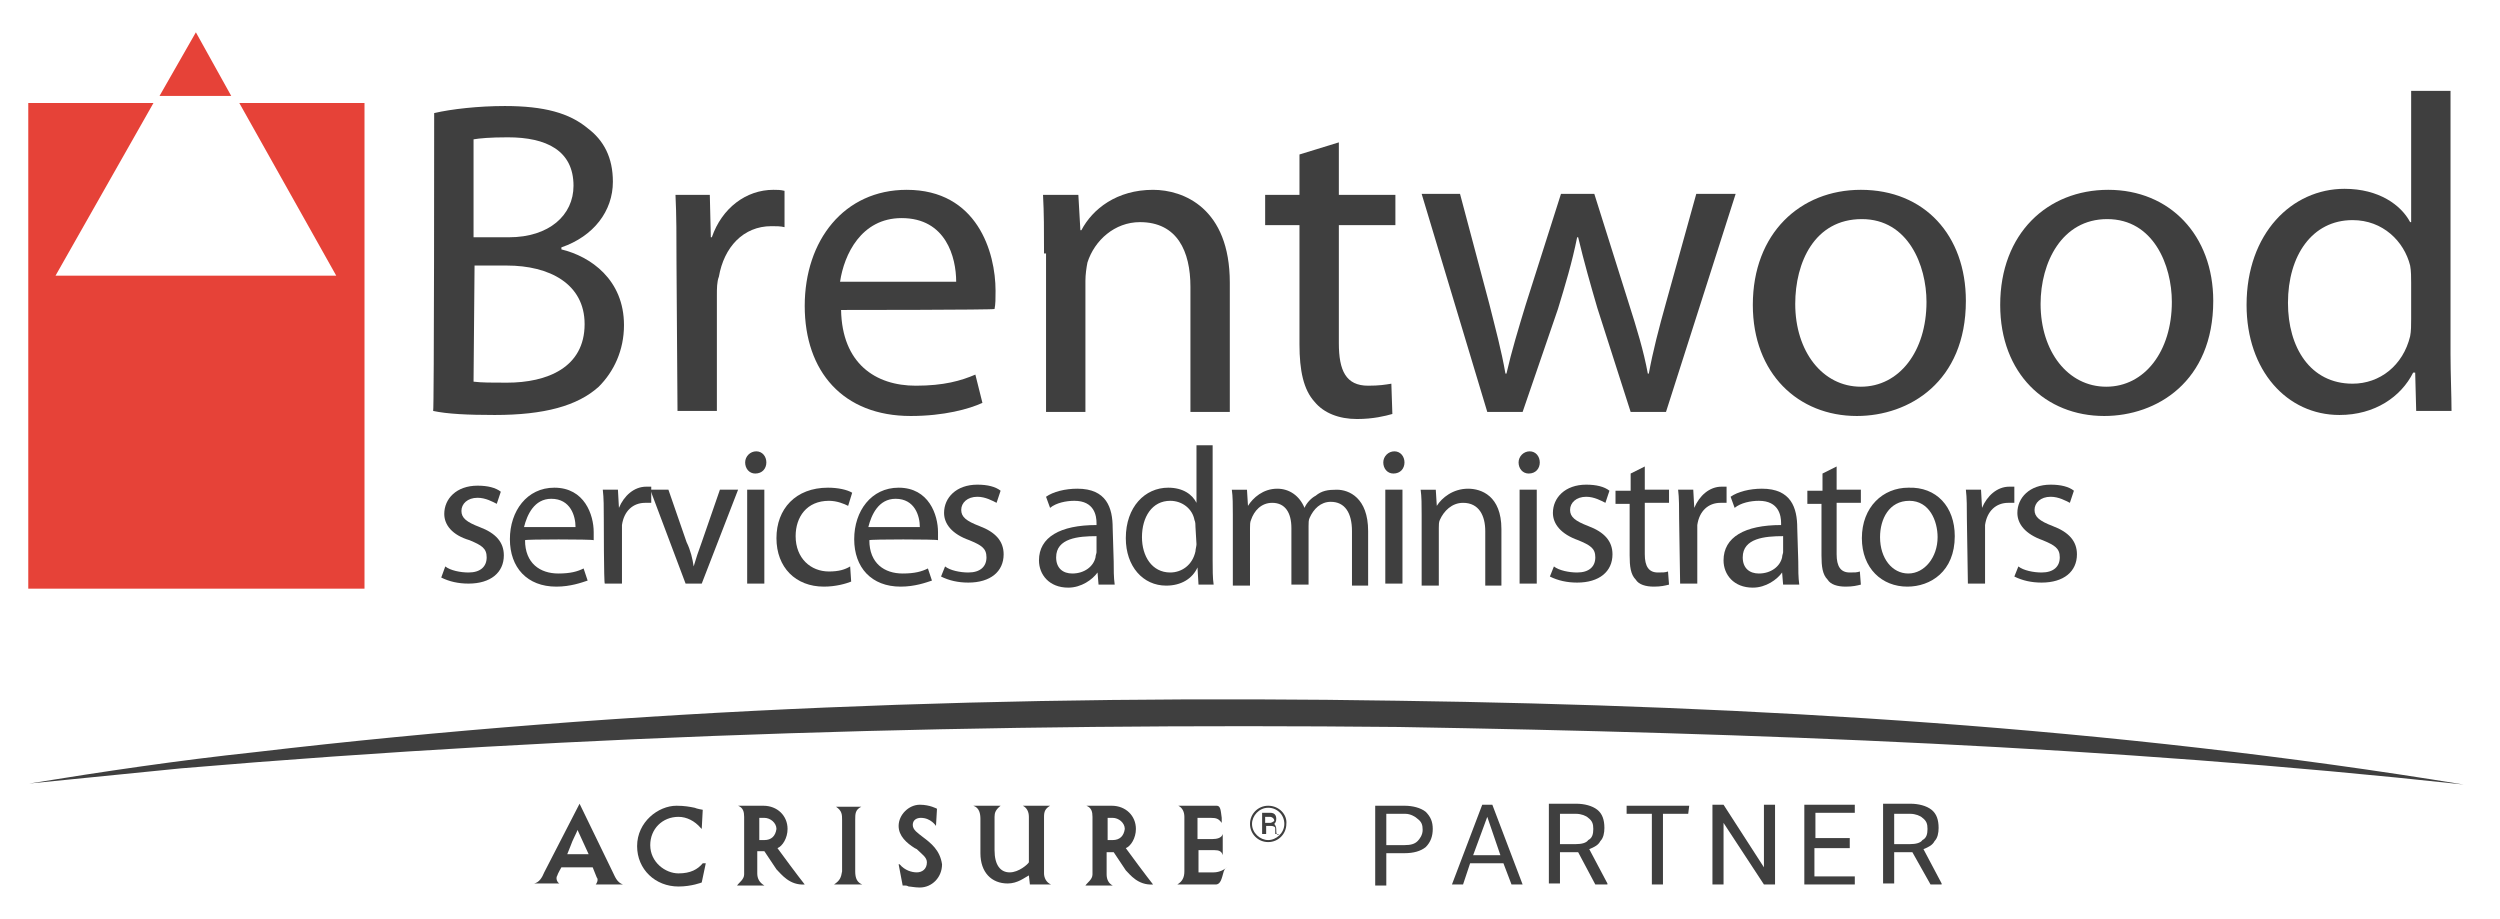 <?xml version="1.0" encoding="UTF-8"?> <!-- Generator: Adobe Illustrator 27.4.0, SVG Export Plug-In . SVG Version: 6.00 Build 0) --> <svg xmlns="http://www.w3.org/2000/svg" xmlns:xlink="http://www.w3.org/1999/xlink" version="1.1" id="Layer_1" x="0px" y="0px" viewBox="0 0 247.6 91" style="enable-background:new 0 0 247.6 91;" xml:space="preserve"> <style type="text/css"> .st0{fill-rule:evenodd;clip-rule:evenodd;fill:#E64238;} .st1{fill:#3F3F3F;} </style> <path class="st0" d="M2.8,10.2h12.4L5.5,27.3h13.9h13.9l-9.6-17.1h12.4v48.1H2.8V10.2L2.8,10.2z M19.4,3.2l3.5,6.3h-7.1L19.4,3.2 L19.4,3.2z"></path> <g> <path class="st1" d="M44.1,56.1c0.5,0.4,1.5,0.6,2.3,0.6c1.2,0,1.8-0.6,1.8-1.5s-0.5-1.2-1.7-1.7C44.8,53,44,52,44,50.9 c0-1.5,1.2-2.8,3.3-2.8c1,0,1.8,0.2,2.3,0.6l-0.4,1.2c-0.4-0.2-1.1-0.6-1.9-0.6c-1,0-1.6,0.6-1.6,1.3s0.5,1.1,1.8,1.6 c1.6,0.6,2.4,1.5,2.4,2.8c0,1.7-1.3,2.8-3.5,2.8c-1,0-1.9-0.2-2.7-0.6L44.1,56.1z"></path> <path class="st1" d="M52,53.5c0,2.3,1.5,3.3,3.3,3.3c1.2,0,1.9-0.2,2.5-0.5l0.4,1.2c-0.6,0.2-1.7,0.6-3.1,0.6 c-2.9,0-4.6-1.9-4.6-4.7s1.7-5.1,4.4-5.1c3,0,3.9,2.7,3.9,4.4c0,0.4,0,0.6,0,0.8C58.6,53.4,52,53.4,52,53.5z M57,52.2 c0-1.1-0.5-2.8-2.4-2.8c-1.7,0-2.4,1.6-2.7,2.8H57z"></path> <path class="st1" d="M59.8,51.4c0-1.1,0-2.1-0.1-2.9h1.5l0.1,1.8l0,0c0.5-1.2,1.5-2.1,2.7-2.1c0.1,0,0.4,0,0.5,0v1.6 c-0.1,0-0.4,0-0.6,0c-1.2,0-2.1,0.8-2.3,2.2c0,0.2,0,0.5,0,0.8v5h-1.7C59.8,57.8,59.8,51.4,59.8,51.4z"></path> <path class="st1" d="M66.2,48.5l1.8,5.2c0.4,0.8,0.6,1.7,0.7,2.4l0,0c0.2-0.7,0.5-1.6,0.8-2.4l1.8-5.2h1.8l-3.6,9.3h-1.6l-3.5-9.3 H66.2z"></path> <path class="st1" d="M75.9,45.8c0,0.6-0.4,1.1-1.1,1.1c-0.6,0-1-0.5-1-1.1s0.5-1.1,1.1-1.1S75.9,45.2,75.9,45.8z M74,57.8v-9.3h1.7 v9.3H74z"></path> <path class="st1" d="M84.3,57.6c-0.5,0.2-1.5,0.5-2.7,0.5c-2.8,0-4.7-1.9-4.7-4.8c0-2.9,1.9-5,5.1-5c1,0,1.9,0.2,2.4,0.5L84,50.1 c-0.4-0.2-1.1-0.5-1.9-0.5c-2.2,0-3.3,1.6-3.3,3.5c0,2.2,1.5,3.5,3.3,3.5c1,0,1.6-0.2,2.1-0.5L84.3,57.6z"></path> <path class="st1" d="M86.1,53.5c0,2.3,1.5,3.3,3.3,3.3c1.2,0,1.9-0.2,2.5-0.5l0.4,1.2c-0.6,0.2-1.7,0.6-3.1,0.6 c-2.9,0-4.6-1.9-4.6-4.7s1.7-5.1,4.4-5.1c3,0,3.9,2.7,3.9,4.4c0,0.4,0,0.6,0,0.8C92.8,53.4,86.1,53.4,86.1,53.5z M91.1,52.2 c0-1.1-0.5-2.8-2.4-2.8c-1.7,0-2.4,1.6-2.7,2.8H91.1z"></path> <path class="st1" d="M93.6,56.1c0.5,0.4,1.5,0.6,2.3,0.6c1.2,0,1.8-0.6,1.8-1.5S97.2,54,96,53.5c-1.7-0.6-2.5-1.6-2.5-2.7 c0-1.5,1.2-2.8,3.3-2.8c1,0,1.8,0.2,2.3,0.6l-0.4,1.2c-0.4-0.2-1.1-0.6-1.9-0.6c-1,0-1.6,0.6-1.6,1.3s0.5,1.1,1.8,1.6 c1.6,0.6,2.4,1.5,2.4,2.8c0,1.7-1.3,2.8-3.5,2.8c-1,0-1.9-0.2-2.7-0.6L93.6,56.1z"></path> <path class="st1" d="M110.3,55.6c0,0.8,0,1.6,0.1,2.3h-1.6l-0.1-1.2l0,0c-0.5,0.7-1.6,1.5-2.9,1.5c-1.9,0-2.9-1.3-2.9-2.7 c0-2.3,2.1-3.5,5.7-3.5v-0.2c0-0.7-0.2-2.2-2.2-2.2c-0.8,0-1.8,0.2-2.4,0.7l-0.4-1.1c0.7-0.5,1.9-0.8,3.1-0.8 c2.9,0,3.5,1.9,3.5,3.9L110.3,55.6L110.3,55.6z M108.6,53.1c-1.8,0-4,0.2-4,2.1c0,1.1,0.7,1.6,1.6,1.6c1.2,0,2.1-0.7,2.3-1.6 c0-0.2,0.1-0.4,0.1-0.5V53.1z"></path> <path class="st1" d="M120.1,44.1v11.4c0,0.8,0,1.8,0.1,2.4h-1.5l-0.1-1.7l0,0c-0.5,1.1-1.6,1.8-3.1,1.8c-2.3,0-4-1.9-4-4.7 c0-3.1,1.9-5,4.2-5c1.5,0,2.4,0.7,2.8,1.5l0,0v-5.7H120.1z M118.4,52.2c0-0.2,0-0.5-0.1-0.7c-0.2-1.1-1.2-1.9-2.4-1.9 c-1.8,0-2.8,1.6-2.8,3.6c0,1.9,1,3.5,2.8,3.5c1.1,0,2.2-0.7,2.5-2.1c0-0.2,0.1-0.5,0.1-0.7L118.4,52.2 C118.5,52.2,118.4,52.2,118.4,52.2z"></path> <path class="st1" d="M122.1,51c0-1,0-1.8-0.1-2.5h1.5l0.1,1.6l0,0c0.5-0.8,1.5-1.7,2.9-1.7c1.2,0,2.2,0.7,2.7,1.9l0,0 c0.2-0.5,0.7-1,1.1-1.2c0.6-0.5,1.2-0.6,2.1-0.6c1.2,0,3.1,0.8,3.1,4.1V58h-1.6v-5.4c0-1.8-0.7-2.9-2.1-2.9c-1,0-1.7,0.7-2.1,1.6 c-0.1,0.2-0.1,0.5-0.1,0.8v5.8h-1.7v-5.6c0-1.5-0.6-2.5-1.9-2.5c-1.1,0-1.8,0.8-2.1,1.7c-0.1,0.2-0.1,0.5-0.1,0.8V58h-1.7 C122.1,58.1,122.1,51,122.1,51z"></path> <path class="st1" d="M139.1,45.8c0,0.6-0.4,1.1-1.1,1.1c-0.6,0-1-0.5-1-1.1s0.5-1.1,1.1-1.1C138.7,44.7,139.1,45.2,139.1,45.8z M137.2,57.8v-9.3h1.7v9.3H137.2z"></path> <path class="st1" d="M140.8,51c0-1,0-1.8-0.1-2.5h1.5l0.1,1.6l0,0c0.5-0.8,1.6-1.7,3.1-1.7c1.3,0,3.3,0.7,3.3,4V58h-1.6v-5.4 c0-1.5-0.6-2.8-2.2-2.8c-1.1,0-1.9,0.8-2.3,1.7c-0.1,0.2-0.1,0.5-0.1,0.8V58h-1.7C140.8,57.9,140.8,51,140.8,51z"></path> <path class="st1" d="M152.5,45.8c0,0.6-0.4,1.1-1.1,1.1c-0.6,0-1-0.5-1-1.1s0.5-1.1,1.1-1.1S152.5,45.2,152.5,45.8z M150.5,57.8 v-9.3h1.7v9.3H150.5z"></path> <path class="st1" d="M153.9,56.1c0.5,0.4,1.5,0.6,2.3,0.6c1.2,0,1.8-0.6,1.8-1.5s-0.5-1.2-1.7-1.7c-1.7-0.6-2.5-1.6-2.5-2.7 c0-1.5,1.2-2.8,3.3-2.8c1,0,1.8,0.2,2.3,0.6l-0.4,1.2c-0.4-0.2-1.1-0.6-1.9-0.6c-1,0-1.6,0.6-1.6,1.3s0.5,1.1,1.8,1.6 c1.6,0.6,2.4,1.5,2.4,2.8c0,1.7-1.3,2.8-3.5,2.8c-1,0-1.9-0.2-2.7-0.6L153.9,56.1z"></path> <path class="st1" d="M162.9,46.2v2.3h2.4v1.3h-2.4v5.1c0,1.2,0.4,1.8,1.3,1.8c0.5,0,0.7,0,1-0.1l0.1,1.3c-0.4,0.1-0.8,0.2-1.5,0.2 c-0.8,0-1.5-0.2-1.8-0.7c-0.5-0.5-0.6-1.3-0.6-2.4v-5.1H160v-1.3h1.5v-1.7L162.9,46.2z"></path> <path class="st1" d="M166.3,51.4c0-1.1,0-2.1-0.1-2.9h1.5l0.1,1.8l0,0c0.5-1.2,1.5-2.1,2.7-2.1c0.1,0,0.4,0,0.5,0v1.6 c-0.1,0-0.4,0-0.6,0c-1.2,0-2.1,0.8-2.3,2.2c0,0.2,0,0.5,0,0.8v5h-1.7L166.3,51.4L166.3,51.4z"></path> <path class="st1" d="M178.1,55.6c0,0.8,0,1.6,0.1,2.3h-1.6l-0.1-1.2l0,0c-0.5,0.7-1.6,1.5-2.9,1.5c-1.9,0-2.9-1.3-2.9-2.7 c0-2.3,2.1-3.5,5.7-3.5v-0.2c0-0.7-0.2-2.2-2.2-2.2c-0.8,0-1.8,0.2-2.4,0.7l-0.4-1.1c0.7-0.5,1.9-0.8,3.1-0.8 c2.9,0,3.5,1.9,3.5,3.9L178.1,55.6L178.1,55.6z M176.6,53.1c-1.8,0-4,0.2-4,2.1c0,1.1,0.7,1.6,1.6,1.6c1.2,0,2.1-0.7,2.3-1.6 c0-0.2,0.1-0.4,0.1-0.5L176.6,53.1L176.6,53.1z"></path> <path class="st1" d="M181.9,46.2v2.3h2.4v1.3h-2.4v5.1c0,1.2,0.4,1.8,1.3,1.8c0.5,0,0.7,0,1-0.1l0.1,1.3c-0.4,0.1-0.8,0.2-1.5,0.2 c-0.8,0-1.5-0.2-1.8-0.7c-0.5-0.5-0.6-1.3-0.6-2.4v-5.1H179v-1.3h1.5v-1.7L181.9,46.2z"></path> <path class="st1" d="M193.6,53.1c0,3.5-2.4,5-4.7,5c-2.5,0-4.5-1.8-4.5-4.8c0-3.1,2.1-5,4.6-5C191.8,48.2,193.6,50.2,193.6,53.1z M186.2,53.2c0,2.1,1.2,3.6,2.8,3.6s2.9-1.6,2.9-3.6c0-1.6-0.8-3.6-2.8-3.6C187.1,49.6,186.2,51.4,186.2,53.2z"></path> <path class="st1" d="M194.8,51.4c0-1.1,0-2.1-0.1-2.9h1.5l0.1,1.8l0,0c0.5-1.2,1.5-2.1,2.7-2.1c0.1,0,0.4,0,0.5,0v1.6 c-0.1,0-0.4,0-0.6,0c-1.2,0-2.1,0.8-2.3,2.2c0,0.2,0,0.5,0,0.8v5h-1.7L194.8,51.4L194.8,51.4z"></path> <path class="st1" d="M199.9,56.1c0.5,0.4,1.5,0.6,2.3,0.6c1.2,0,1.8-0.6,1.8-1.5s-0.5-1.2-1.7-1.7c-1.7-0.6-2.5-1.6-2.5-2.7 c0-1.5,1.2-2.8,3.3-2.8c1,0,1.8,0.2,2.3,0.6l-0.4,1.2c-0.4-0.2-1.1-0.6-1.9-0.6c-1,0-1.6,0.6-1.6,1.3s0.5,1.1,1.8,1.6 c1.6,0.6,2.4,1.5,2.4,2.8c0,1.7-1.3,2.8-3.5,2.8c-1,0-1.9-0.2-2.7-0.6L199.9,56.1z"></path> </g> <g> <path class="st1" d="M43,11.2c1.7-0.4,4.4-0.7,7-0.7c3.9,0,6.4,0.7,8.2,2.2c1.6,1.2,2.5,2.9,2.5,5.3c0,2.9-1.9,5.4-5.1,6.5v0.2 c2.9,0.7,6.2,3,6.2,7.5c0,2.5-1,4.6-2.5,6.1c-2.1,1.9-5.4,2.8-10.3,2.8c-2.7,0-4.7-0.1-6.1-0.4C43,40.7,43,11.2,43,11.2z M46.9,23.5h3.5c4,0,6.4-2.2,6.4-5.1c0-3.5-2.7-4.8-6.5-4.8c-1.8,0-2.8,0.1-3.4,0.2V23.5z M46.9,37.8c0.8,0.1,1.8,0.1,3.3,0.1 c4,0,7.7-1.5,7.7-5.8c0-4-3.5-5.8-7.7-5.8H47L46.9,37.8L46.9,37.8z"></path> <path class="st1" d="M67,26c0-2.5,0-4.7-0.1-6.7h3.4l0.1,4.2h0.1c1-2.9,3.4-4.7,6.1-4.7c0.4,0,0.7,0,1.1,0.1v3.6 c-0.4-0.1-0.8-0.1-1.3-0.1c-2.8,0-4.7,2.1-5.2,5C71,27.9,71,28.6,71,29.2v11.5h-3.9L67,26L67,26z"></path> <path class="st1" d="M83.3,30.7c0.1,5.3,3.4,7.5,7.4,7.5c2.8,0,4.5-0.5,5.9-1.1l0.7,2.8c-1.3,0.6-3.8,1.3-7.1,1.3 c-6.7,0-10.5-4.4-10.5-10.9s3.9-11.5,10.1-11.5c7,0,8.8,6.2,8.8,10c0,0.8,0,1.3-0.1,1.8C98.5,30.7,83.3,30.7,83.3,30.7z M94.7,27.9 c0-2.4-1-6.3-5.4-6.3c-4,0-5.7,3.6-6.1,6.3C83.2,27.9,94.7,27.9,94.7,27.9z"></path> <path class="st1" d="M103.4,25.1c0-2.3,0-4-0.1-5.8h3.5l0.2,3.5h0.1c1.1-2.1,3.5-4,7.1-4c3,0,7.6,1.8,7.6,9.2v12.8h-3.9V28.4 c0-3.5-1.3-6.4-5-6.4c-2.5,0-4.5,1.8-5.2,4c-0.1,0.5-0.2,1.2-0.2,1.8v13h-3.9V25.1H103.4z"></path> <path class="st1" d="M132.6,14.1v5.2h5.6v3h-5.6V34c0,2.7,0.7,4.2,2.9,4.2c1.1,0,1.7-0.1,2.3-0.2l0.1,3c-0.7,0.2-1.9,0.5-3.5,0.5 c-1.8,0-3.3-0.6-4.2-1.7c-1.1-1.2-1.5-3.1-1.5-5.7V22.3h-3.4v-3h3.4v-4L132.6,14.1z"></path> <path class="st1" d="M144.6,19.2l2.9,10.9c0.6,2.4,1.2,4.6,1.6,6.9h0.1c0.5-2.2,1.2-4.5,1.9-6.8l3.5-11h3.3l3.4,10.8 c0.8,2.5,1.5,4.8,1.9,7h0.1c0.4-2.2,1-4.5,1.7-7l3-10.8h3.9L165,40.8h-3.5l-3.3-10.3c-0.7-2.4-1.3-4.5-1.9-7h-0.1 c-0.5,2.5-1.2,4.8-1.9,7.1l-3.5,10.2h-3.5l-6.5-21.6C140.7,19.2,144.6,19.2,144.6,19.2z"></path> <path class="st1" d="M194.7,29.8c0,8-5.6,11.4-10.8,11.4c-5.8,0-10.3-4.2-10.3-11c0-7.1,4.7-11.4,10.7-11.4 C190.6,18.8,194.7,23.3,194.7,29.8z M177.8,30.1c0,4.7,2.7,8.2,6.5,8.2s6.5-3.5,6.5-8.4c0-3.6-1.8-8.2-6.4-8.2 C179.7,21.7,177.8,26,177.8,30.1z"></path> <path class="st1" d="M219.2,29.8c0,8-5.6,11.4-10.8,11.4c-5.8,0-10.3-4.2-10.3-11c0-7.1,4.7-11.4,10.7-11.4 C214.9,18.8,219.2,23.3,219.2,29.8z M202.1,30.1c0,4.7,2.7,8.2,6.5,8.2s6.5-3.5,6.5-8.4c0-3.6-1.8-8.2-6.4-8.2 C204.2,21.7,202.1,26,202.1,30.1z"></path> <path class="st1" d="M242.7,9.1v26c0,1.9,0.1,4.1,0.1,5.6h-3.5l-0.1-3.8H239c-1.2,2.4-3.8,4.2-7.3,4.2c-5.2,0-9.2-4.4-9.2-10.9 c0-7.1,4.5-11.5,9.7-11.5c3.4,0,5.6,1.6,6.5,3.3h0.1V9h3.9V9.1z M238.8,28c0-0.5,0-1.2-0.1-1.7c-0.6-2.4-2.7-4.5-5.7-4.5 c-4,0-6.4,3.5-6.4,8.2c0,4.4,2.2,8,6.4,8c2.7,0,5-1.8,5.7-4.7c0.1-0.5,0.1-1.1,0.1-1.7V28z"></path> </g> <polygon class="st1" points="44.9,77.1 44.9,77.1 44.9,76.9 "></polygon> <path class="st1" d="M244,77.7c-35-3.8-70.4-5.1-105.5-5.7c-40.2-0.4-80.6,0.7-120.6,4.1c-5,0.5-10,1-15,1.5 c7.4-1.2,14.8-2.3,22.3-3.1c37.4-4.4,75.6-5.7,113.2-5.1C173.8,69.9,209.2,72,244,77.7L244,77.7z"></path> <g> <g> <g> <path class="st1" d="M125.6,79.8c-1,0-1.8,0.8-1.8,1.8s0.8,1.8,1.8,1.8s1.8-0.8,1.8-1.8C127.5,80.7,126.7,79.8,125.6,79.8z M125.6,83.2c-0.8,0-1.6-0.7-1.6-1.6c0-0.8,0.7-1.6,1.6-1.6s1.6,0.7,1.6,1.6S126.4,83.2,125.6,83.2z"></path> <path class="st1" d="M126.4,82.1c0-0.2-0.1-0.4-0.2-0.5c0.1-0.1,0.2-0.2,0.2-0.5c0-0.4-0.2-0.6-0.6-0.6H125v2.1h0.4v-0.8h0.5 c0.2,0,0.4,0.1,0.4,0.2s0,0.5,0,0.6h0.4C126.4,82.8,126.4,82.5,126.4,82.1z M125.8,81.5h-0.5v-0.6h0.5c0.1,0,0.4,0.1,0.4,0.4 C126.1,81.4,125.9,81.5,125.8,81.5z"></path> </g> <g> <path class="st1" d="M59,87.6h2.7c-0.6-0.2-0.8-0.8-1-1.2l-3.3-6.8l-3.5,6.8c-0.2,0.5-0.5,1-1,1.1h2.5c-0.2-0.1-0.4-0.5-0.2-0.8 c0-0.1,0.4-0.8,0.4-0.8h3.1c0,0,0.2,0.5,0.4,1C59.3,87.1,59.1,87.5,59,87.6z M56.1,84.8l0.4-1c0.2-0.6,0.6-1.3,0.7-1.6 c0.1,0.2,1.1,2.4,1.1,2.4h-2.2V84.8z"></path> <path class="st1" d="M69.6,85.5c-0.5,0.6-1.2,1-2.4,1c-1.3,0-2.8-1.1-2.8-2.8c0-1.6,1.2-2.8,2.8-2.8c0.8,0,1.6,0.4,2.2,1.1 l0.1,0.1l0.1-1.9c0,0-0.6-0.1-0.8-0.2c-0.5-0.1-1-0.2-1.8-0.2c-1.8,0-3.9,1.6-3.9,4c0,2.3,1.8,4,4.1,4c1.3,0,2.3-0.4,2.3-0.4 l0.4-1.9L69.6,85.5z"></path> <path class="st1" d="M82.6,87.6h2.8c-0.5-0.2-0.7-0.6-0.7-1.3v-5.1c0-0.6,0-1,0.6-1.3h-2.5c0.6,0.4,0.6,0.8,0.6,1.3v5.1 C83.3,86.9,83.2,87.2,82.6,87.6z"></path> <path class="st1" d="M91.4,82.9L91.4,82.9c-0.5-0.4-1-0.7-1-1.2s0.4-0.7,0.8-0.7c1,0,1.5,0.8,1.5,0.8l0.1-1.7 c0,0-0.7-0.4-1.7-0.4c-1.1,0-2.1,1-2.1,2.1c0,1,0.8,1.7,1.6,2.2l0.2,0.1c0.5,0.5,1,0.8,1,1.3c0,0.7-0.5,1-1,1s-1.2-0.2-1.7-0.8 H89l0.4,2.1h0.1h0.1c0.1,0,0.2,0,0.4,0.1c0.2,0,0.6,0.1,1.1,0.1c1.2,0,2.2-1,2.2-2.3C93.1,84.2,92.2,83.5,91.4,82.9z"></path> <path class="st1" d="M102,87.6h2.1c-0.5-0.2-0.7-0.7-0.7-1.1v-5.6c0-0.5,0.1-0.8,0.6-1.1h-2.7c0.4,0.2,0.6,0.6,0.6,1.1v4.5 c-0.1,0.2-1,1-1.9,1s-1.5-0.7-1.5-2.2v-3.3c0-0.4,0.1-0.7,0.6-1.1h-2.7c0.6,0.2,0.7,0.8,0.7,1.3v3.4c0,1.9,1.1,3,2.7,3 c1,0,1.7-0.6,2.1-0.8L102,87.6z"></path> <path class="st1" d="M79.7,87.6c0,0-0.8-1-2.7-3.6c0.5-0.2,1-1,1-1.9c0-1.3-1-2.3-2.4-2.3c-0.1,0-2.5,0-2.5,0 c0.5,0.2,0.6,0.6,0.6,1.1v5.7c0,0.5-0.5,0.8-0.7,1.1h2.7C75.2,87.4,75,87,75,86.5v-2.2h0.7l1.2,1.8 C77.4,86.6,78.2,87.7,79.7,87.6L79.7,87.6L79.7,87.6z M75.7,83.2c-0.1,0-0.5,0-0.5,0V81c0,0,0.4,0,0.5,0c0.6,0,1.2,0.5,1.2,1.1 C76.8,82.8,76.4,83.2,75.7,83.2z"></path> <path class="st1" d="M114.2,87.6c0,0-0.8-1-2.7-3.6c0.5-0.2,1-1,1-1.9c0-1.3-1-2.3-2.4-2.3c-0.1,0-2.5,0-2.5,0 c0.5,0.2,0.6,0.6,0.6,1.1v5.7c0,0.5-0.5,0.8-0.7,1.1h2.7c-0.4-0.2-0.6-0.6-0.6-1.1v-2.2h0.7l1.2,1.8 C111.9,86.6,112.7,87.7,114.2,87.6L114.2,87.6L114.2,87.6z M110.2,83.2c-0.1,0-0.5,0-0.5,0V81c0,0,0.4,0,0.5,0 c0.6,0,1.2,0.5,1.2,1.1C111.3,82.8,110.9,83.2,110.2,83.2z"></path> <path class="st1" d="M121.5,85.9c-0.2,0.2-0.7,0.5-1.3,0.5h-1.5v-2.2h1.6c0.4,0,0.7,0.1,0.8,0.5v-2.1c-0.1,0.4-0.6,0.5-1,0.5 h-1.5V81h1.3c0.6,0,0.8,0.1,1.1,0.5c0,0,0-0.2,0-0.5c-0.1-0.7-0.1-1.2-0.5-1.2c-0.6,0-3.8,0-3.8,0c0.4,0.2,0.6,0.6,0.6,1.1v5.4 c0,0.6-0.2,1-0.7,1.3h3.8c0.5,0,0.6-0.6,0.8-1.3C121.3,86,121.5,85.9,121.5,85.9z"></path> </g> </g> <g> <path class="st1" d="M137.3,84.6v3.1h-1.1v-7.9h2.9c0.8,0,1.6,0.2,2.1,0.6c0.5,0.5,0.7,1,0.7,1.7s-0.2,1.3-0.7,1.8 c-0.5,0.4-1.2,0.6-2.1,0.6h-1.8V84.6z M137.3,83.7h1.8c0.6,0,1-0.1,1.3-0.4c0.2-0.2,0.5-0.6,0.5-1.1s-0.1-0.8-0.5-1.1 c-0.2-0.2-0.7-0.5-1.2-0.5h-1.9L137.3,83.7L137.3,83.7z"></path> <path class="st1" d="M148.9,85.5h-3.3l-0.7,2.1h-1.1l3-7.9h1l3,7.9h-1.1L148.9,85.5z M145.9,84.7h2.7l-1.3-3.8L145.9,84.7z"></path> <path class="st1" d="M156.3,84.4h-1.8v3.1h-1.1v-7.9h2.7c0.8,0,1.6,0.2,2.1,0.6s0.7,1,0.7,1.8c0,0.5-0.1,1-0.4,1.3 c-0.2,0.4-0.6,0.6-1.1,0.8l1.8,3.4v0.1H158L156.3,84.4z M154.5,83.6h1.6c0.5,0,1-0.1,1.2-0.4c0.4-0.2,0.5-0.6,0.5-1.1 s-0.1-0.8-0.5-1.1c-0.2-0.2-0.7-0.4-1.2-0.4h-1.6C154.5,80.7,154.5,83.6,154.5,83.6z"></path> <path class="st1" d="M167.2,80.6h-2.5v7h-1.1v-7h-2.5v-0.8h6.2L167.2,80.6L167.2,80.6z"></path> <path class="st1" d="M175.8,87.6h-1.1l-4-6.1v6.1h-1.1v-7.9h1.1l4,6.2v-6.2h1.1V87.6z"></path> <path class="st1" d="M183.1,84h-3.4v2.8h4v0.8h-5v-7.9h5v0.8h-3.9V83h3.4v1H183.1z"></path> <path class="st1" d="M189.4,84.4h-1.8v3.1h-1.1v-7.9h2.7c0.8,0,1.6,0.2,2.1,0.6s0.7,1,0.7,1.8c0,0.5-0.1,1-0.4,1.3 c-0.2,0.4-0.6,0.6-1.1,0.8l1.8,3.4v0.1h-1.1L189.4,84.4z M187.6,83.6h1.6c0.5,0,1-0.1,1.2-0.4c0.4-0.2,0.5-0.6,0.5-1.1 s-0.1-0.8-0.5-1.1c-0.2-0.2-0.7-0.4-1.2-0.4h-1.6V83.6z"></path> </g> </g> </svg> 